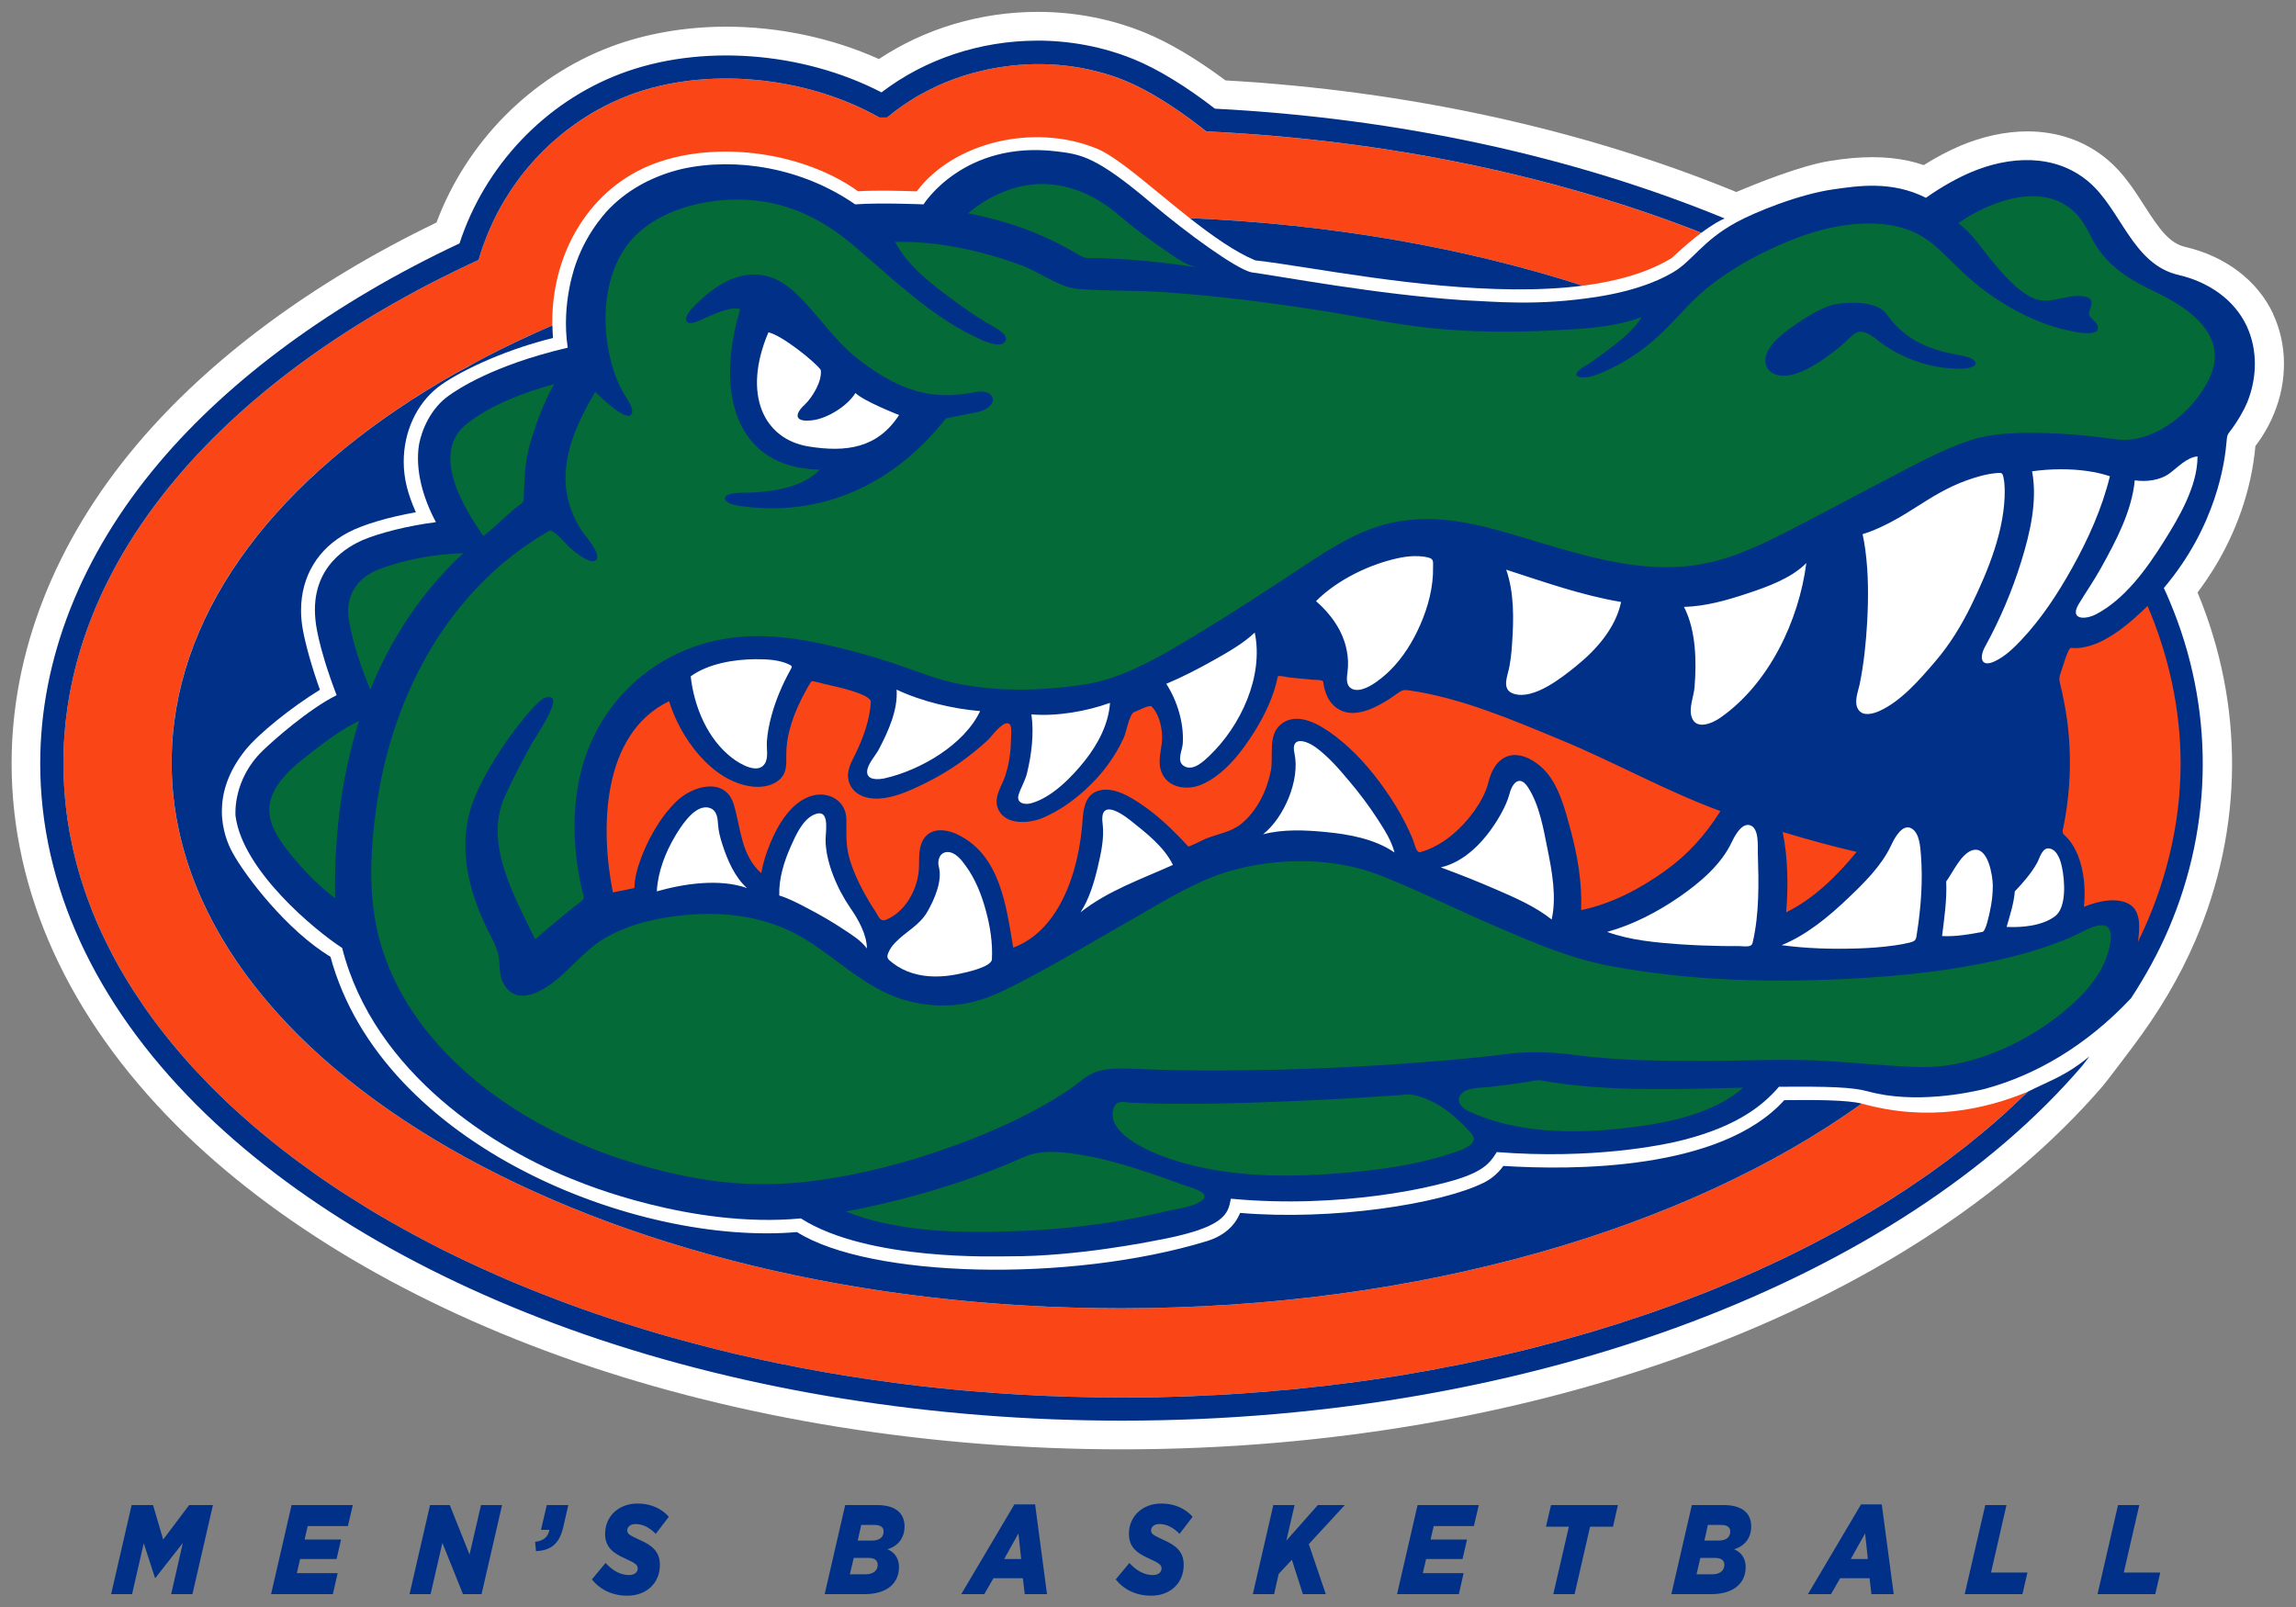 <?xml version="1.0" encoding="UTF-8" standalone="no"?>
<svg xmlns:rdf="http://www.w3.org/1999/02/22-rdf-syntax-ns#" xmlns="http://www.w3.org/2000/svg" xml:space="preserve" height="136.3" width="194.67" version="1.1" xmlns:cc="http://creativecommons.org/ns#" xmlns:dc="http://purl.org/dc/elements/1.1/" viewBox="0 0 194.672 136.303"><rect x="0" y="0" width="194.672" height="136.303" fill="#808080" stroke="none"/><g transform="matrix(.65 0 0 .65 .991 1.008)"><path d="m295.01 39.431c-2.025-4.348-6.2-7.54-11.462-8.76-2.125-0.495-3.425-2.368-5.362-5.388-1.35-2.103-2.737-4.274-4.812-6.014-2.862-2.41-6.475-3.68-10.438-3.68-2.837 0-5.875 0.656-8.8 1.899-1.562 0.672-3.112 1.49-4.728 2.501-0.626-0.217-1.29-0.41-1.984-0.56-1.459-0.314-3.038-0.476-4.697-0.476-1.67 0-3.475 0.156-5.511 0.484-3.754 0.595-9.339 2.828-12.255 4.066l-0.064-0.029c-19.892-8.17-42.886-13.189-66.57-14.535-3.754-2.805-7.372-4.955-10.52-6.235-4.401-1.795-9.105-2.705-13.975-2.705-7.438 0-14.708 2.171-20.709 6.152-6.065-2.731-13.045-4.221-19.903-4.221-5.343 0-10.57 0.907-15.112 2.629-10.398 3.936-18.774 12.437-22.698 22.921-16.182 7.811-29.673 17.812-39.098 28.989-10.683 12.677-16.324 27.053-16.324 41.58 0 16.81 7.44 33.141 21.519 47.234 12.775 12.765 30.755 23.411 52.004 30.786 21.611 7.497 46.274 11.461 71.332 11.461 53.718 0 102.7-18.146 127.9-47.372 0.263-0.253 3.875-5.062 3.875-5.062 3.487-4.617 6.175-9.18 8.225-13.944 6.287-14.635 6.388-30.749 0.287-45.41 0.738-0.978 1.438-2.014 2.112-3.09 1.488-2.414 2.688-4.949 3.587-7.53 0.963-2.765 1.587-5.605 1.85-8.486 0.263-0.351 0.525-0.705 0.75-1.054 0.662-1.006 1.238-2.083 1.688-3.199 1.762-4.293 1.712-9.011-0.125-12.952z" fill="#fff"/><path d="m282.64 34.318c-6.025-1.394-7.475-8.592-11.75-12.182-4.388-3.696-10.325-3.345-15.35-1.202-1.613 0.691-3.663 1.781-5.841 3.321-4.519-2.295-9.062-1.519-11.966-1.119-4.619 0.634-10.461 3.054-12.766 4.316-4.464 2.442-5.701 5.019-8.219 6.501-0.955 0.557-3.908 2.251-9.736 3.186-8.034 1.288-13.712 0.637-17.619 0.48-11.485-0.78-23.612-3.087-27.729-3.651-2.08-0.534-8.227-4.984-13.029-9.041-7.188-6.077-9.136-6.346-12.38-6.734-12.081-1.431-17.291 6.886-17.312 6.919 0 0-5.662-0.244-8.918 0-6.921-4.796-15.529-6.168-22.536-4.636-3.55 0.84-6.829 2.486-9.406 5.065-0.05 0.048-2.89 2.783-4.442 7.171-0.06 0.163-2.002 5.221-1.111 11.095-9.854 2.311-14.465 5.525-15.442 6.204-2.44 1.692-3.595 4.527-3.954 6.419-0.536 3.373 0.537 7.032 2.203 10.141-3.62 0.46-7.276 1.38-9.599 2.353-1.556 0.721-6.834 3.249-6.12 10.365 0.006 0.061 0.205 3.179 2.764 9.851-3.731 1.883-8.239 5.889-9.645 7.249-3.853 3.736-3.565 8.186-3.542 8.508 0.004 0.01 0.004 0.021 0.007 0.03 0.934 7.111 10.386 14.922 13.902 17.19 4.141 16.329 19.961 26.328 30.814 30.474 0.26 0.098 14.734 6.169 29.021 4.812 8.786 5.614 25.805 4.938 27.234 4.945 8.715 0.043 18.718-1.999 18.815-2.016 9.42-1.69 9.662-3.529 10.044-5.499 14.794 1.397 26.714-1.782 27.125-1.883 5.8-1.365 6.619-2.723 7.562-4.2 12.328 0.964 21.474-0.845 24.345-1.584 7.324-1.886 10.491-4.665 12.465-6.934 6.595-0.056 9.562 0.043 11.636 0.608 6.064 1.661 13.139 0.184 15.239-0.339 6.463-1.744 13.175-5.545 19.062-11.839 1.863-2.854 3.513-5.824 4.875-8.996 5.9-13.708 5.963-29.044 0.15-42.789-0.237-0.578-0.487-1.145-0.762-1.712 6.875-8.124 7.963-16.444 8.188-19.115 0.05-0.631 0.062-0.846 0.45-1.335 0.975-1.254 1.875-2.864 2.237-3.755 1.288-3.164 1.4-6.817-0.05-9.947-1.675-3.589-5.138-5.819-8.912-6.694z" fill="#003087"/><path d="m132.93 6.825c-0.8 0.025-1.59 0.089-2.38 0.172-0.24 0.026-0.47 0.061-0.71 0.092-0.56 0.071-1.11 0.154-1.67 0.254-0.26 0.049-0.52 0.102-0.79 0.156-0.54 0.114-1.08 0.243-1.62 0.383-0.23 0.062-0.46 0.113-0.69 0.18-1.51 0.43-2.97 0.973-4.38 1.617-0.22 0.101-0.44 0.213-0.65 0.32-0.48 0.233-0.95 0.474-1.41 0.733-0.25 0.136-0.49 0.274-0.73 0.414-0.44 0.264-0.87 0.539-1.29 0.826-0.22 0.144-0.44 0.285-0.65 0.434-0.55 0.391-1.08 0.803-1.59 1.23-0.06 0.049-0.12 0.092-0.18 0.145h-0.01c-0.33-0.007-0.67-0.007-1 0-9.58-5.424-22.642-6.701-32.698-2.895-0.008 0.006-0.017 0.01-0.023 0.014-0.685 0.26-1.357 0.548-2.019 0.857-0.043 0.021-0.086 0.045-0.131 0.063-0.649 0.308-1.284 0.637-1.909 0.984-1.713 0.951-3.332 2.06-4.837 3.303-0.002 0-0.001 0.002-0.006 0.002-1.507 1.243-2.901 2.623-4.164 4.117v0.002c-0.354 0.415-0.691 0.839-1.024 1.269-0.031 0.043-0.063 0.087-0.095 0.127-0.304 0.402-0.596 0.81-0.879 1.225-0.062 0.084-0.121 0.173-0.178 0.258-0.256 0.38-0.504 0.767-0.744 1.158-0.085 0.139-0.17 0.279-0.25 0.416-0.212 0.354-0.415 0.708-0.612 1.066-0.108 0.203-0.214 0.41-0.32 0.614-0.162 0.308-0.321 0.62-0.471 0.933-0.138 0.295-0.27 0.593-0.4 0.891-0.106 0.24-0.215 0.479-0.316 0.721-0.185 0.456-0.358 0.909-0.524 1.377-0.037 0.096-0.076 0.196-0.115 0.298-0.201 0.585-0.389 1.18-0.563 1.784-32.926 15.118-54.162 38.92-54.162 65.691 0 0.914 0.031 1.82 0.082 2.73 0.013 0.24 0.03 0.49 0.045 0.73 0.052 0.77 0.121 1.54 0.209 2.3 0.019 0.15 0.028 0.3 0.049 0.45 0.109 0.88 0.247 1.77 0.402 2.65 0.041 0.22 0.088 0.45 0.129 0.67 0.138 0.71 0.288 1.42 0.453 2.13 0.051 0.21 0.096 0.41 0.148 0.62 0.215 0.87 0.45 1.73 0.709 2.59 0.055 0.18 0.119 0.36 0.174 0.54 0.223 0.71 0.461 1.41 0.713 2.11 0.083 0.23 0.164 0.46 0.252 0.69 0.316 0.84 0.647 1.69 1.009 2.52 0.043 0.1 0.091 0.2 0.133 0.3 0.33 0.75 0.679 1.49 1.041 2.23 0.114 0.24 0.23 0.48 0.35 0.71 0.369 0.74 0.753 1.47 1.158 2.19 0.056 0.1 0.107 0.2 0.164 0.3 0.455 0.81 0.936 1.61 1.43 2.41 0.141 0.22 0.285 0.45 0.425 0.67 0.413 0.64 0.836 1.28 1.272 1.92 0.122 0.18 0.242 0.36 0.367 0.53 0.543 0.78 1.108 1.55 1.686 2.31 0.151 0.2 0.308 0.39 0.463 0.59 0.47 0.61 0.954 1.21 1.449 1.81 0.174 0.2 0.346 0.42 0.519 0.62 0.63 0.75 1.277 1.49 1.94 2.22 0.132 0.14 0.269 0.28 0.404 0.43 0.563 0.61 1.14 1.21 1.729 1.82 0.21 0.21 0.422 0.42 0.634 0.64 0.692 0.69 1.395 1.38 2.121 2.06 0.064 0.06 0.13 0.12 0.194 0.18 0.724 0.68 1.472 1.34 2.228 2 0.238 0.21 0.48 0.42 0.719 0.63 0.656 0.56 1.324 1.12 2.004 1.67 0.167 0.14 0.331 0.28 0.504 0.41 0.822 0.66 1.661 1.31 2.514 1.96 0.25 0.18 0.502 0.37 0.753 0.56 0.68 0.5 1.373 1.01 2.069 1.5 0.245 0.17 0.483 0.35 0.73 0.52 0.894 0.62 1.8 1.23 2.723 1.84 0.231 0.15 0.467 0.3 0.703 0.45 0.743 0.48 1.496 0.95 2.262 1.42 0.29 0.19 0.584 0.37 0.875 0.55 0.965 0.58 1.94 1.16 2.933 1.72 0.16 0.09 0.325 0.18 0.485 0.27 0.869 0.49 1.749 0.98 2.636 1.45 0.323 0.18 0.648 0.35 0.973 0.52 0.894 0.48 1.803 0.94 2.719 1.4 0.169 0.08 0.335 0.17 0.508 0.25 1.055 0.53 2.131 1.04 3.215 1.54 0.331 0.16 0.667 0.31 1.003 0.46 0.865 0.4 1.74 0.79 2.622 1.17 0.285 0.13 0.572 0.25 0.857 0.38 1.11 0.47 2.234 0.94 3.369 1.39 0.321 0.13 0.65 0.26 0.973 0.39 0.897 0.35 1.797 0.7 2.707 1.04 0.347 0.13 0.699 0.26 1.049 0.39 1.168 0.43 2.347 0.85 3.537 1.26 0.267 0.09 0.54 0.18 0.812 0.27 0.978 0.33 1.963 0.66 2.951 0.97 0.393 0.13 0.784 0.25 1.178 0.37 1.155 0.36 2.315 0.72 3.49 1.06 0.17 0.05 0.337 0.09 0.506 0.15 1.227 0.35 2.466 0.69 3.713 1.01 0.418 0.11 0.833 0.23 1.25 0.33 1.245 0.33 2.501 0.64 3.764 0.94 0.137 0.03 0.273 0.07 0.412 0.1 1.762 0.41 3.542 0.8 5.34 1.18 0.22 0.04 0.44 0.09 0.66 0.13 1.75 0.36 3.51 0.69 5.29 1.01 0.31 0.05 0.61 0.11 0.91 0.16 1.74 0.3 3.5 0.58 5.27 0.84 0.34 0.05 0.69 0.1 1.03 0.14 1.76 0.25 3.54 0.49 5.32 0.7 0.35 0.04 0.7 0.08 1.04 0.12 1.81 0.2 3.63 0.38 5.46 0.55 0.33 0.02 0.65 0.05 0.97 0.07 1.88 0.16 3.76 0.3 5.66 0.41 0.26 0.01 0.53 0.02 0.8 0.04 1.96 0.11 3.93 0.2 5.92 0.25 0.17 0.01 0.34 0.01 0.5 0.01 2.1 0.06 4.2 0.09 6.32 0.09 6.14 0 12.2-0.24 18.13-0.71 0.07 0 0.13 0 0.2-0.01 2.6-0.21 5.16-0.46 7.71-0.75 0.41-0.05 0.82-0.09 1.23-0.14 1.32-0.16 2.62-0.33 3.92-0.51 0.15-0.02 0.29-0.04 0.44-0.06 1.21-0.17 2.42-0.35 3.62-0.54 0.24-0.04 0.49-0.08 0.73-0.11 0.56-0.09 1.13-0.2 1.69-0.29 0.15-0.03 0.3-0.06 0.46-0.08 0.72-0.12 1.43-0.24 2.15-0.37 1.03-0.19 2.04-0.39 3.06-0.59 0.4-0.08 0.8-0.15 1.19-0.23 1.09-0.22 2.16-0.46 3.23-0.7 0.29-0.06 0.57-0.12 0.85-0.18 1.01-0.23 2-0.47 2.99-0.7 0.39-0.1 0.78-0.19 1.16-0.28 0.79-0.2 1.56-0.4 2.33-0.61 0.56-0.14 1.12-0.28 1.68-0.43 0.81-0.22 1.61-0.45 2.41-0.68 0.54-0.15 1.08-0.3 1.61-0.46 0.86-0.25 1.71-0.51 2.56-0.78l1.38-0.42c0.79-0.26 1.58-0.52 2.37-0.78 0.48-0.17 0.97-0.32 1.45-0.49 0.68-0.23 1.36-0.48 2.03-0.72 0.55-0.19 1.1-0.38 1.65-0.59 0.7-0.25 1.39-0.52 2.08-0.79 0.56-0.21 1.12-0.42 1.67-0.64 0.69-0.27 1.38-0.56 2.06-0.84 0.52-0.21 1.04-0.42 1.54-0.63 0.07-0.03 0.13-0.06 0.2-0.09l1.59-0.69c0.56-0.25 1.13-0.49 1.68-0.74 0.69-0.31 1.35-0.63 2.03-0.94 0.46-0.22 0.94-0.44 1.4-0.66 0.58-0.28 1.15-0.57 1.72-0.85 0.55-0.28 1.1-0.55 1.64-0.83 0.65-0.32 1.27-0.66 1.9-1 0.44-0.23 0.89-0.47 1.33-0.71 0.28-0.15 0.55-0.3 0.82-0.46 0.23-0.13 0.45-0.25 0.68-0.38 0.56-0.31 1.13-0.63 1.68-0.96 0.16-0.09 0.31-0.18 0.46-0.27 0.42-0.25 0.83-0.49 1.24-0.73l1.32-0.81c0.58-0.36 1.15-0.72 1.72-1.09 0.42-0.27 0.84-0.54 1.25-0.8 0.26-0.17 0.51-0.35 0.76-0.52 0.23-0.15 0.45-0.3 0.67-0.45 0.48-0.33 0.97-0.66 1.44-0.99 0.53-0.37 1.05-0.76 1.58-1.14 0.39-0.28 0.77-0.56 1.15-0.83 0.51-0.39 1.01-0.78 1.51-1.17 0.39-0.29 0.76-0.59 1.14-0.88 0.51-0.41 1-0.82 1.5-1.23 0.35-0.3 0.71-0.59 1.05-0.88 0.5-0.42 0.97-0.84 1.45-1.26 0.31-0.29 0.65-0.57 0.97-0.86l1.47-1.38c0.41-0.4 0.83-0.79 1.23-1.18-5.56 2.29-12.9 3.95-21.58 1.57-0.03-0.01-0.06-0.01-0.09-0.01v-0.01c-22.69 16.28-57.55 26.7-96.64 26.7-68.382 0-123.82-31.87-123.82-71.195 0.003-20.969 15.764-39.813 40.835-52.844 0.068-0.036 0.133-0.067 0.202-0.107 1.27-0.653 2.561-1.293 3.875-1.92 0.256-0.121 0.513-0.242 0.769-0.363 1.286-0.604 2.588-1.195 3.922-1.768 0.02-0.01 0.041-0.023 0.064-0.029-0.005-0.145-0.011-0.29-0.011-0.438 0-9.36 5.121-17.56 13.23-20.636 8.199-3.115 19.514-1.555 26.664 3.578 2.27-0.155 5.96-0.049 7.65 0.009 4.77-6.367 15.21-8.953 23.46-5.589 2.06 0.835 4.91 3.18 8.21 5.894 1.28 1.054 2.61 2.139 3.94 3.192 18.52 0.767 35.91 3.874 51.27 8.81 4.46-0.57 8.47-1.691 11.63-3.629 1.54-1.446 2.81-2.509 3.83-3.271-18.83-7.39-40.86-12.1-64.56-13.223h-0.01v-0.002c-0.17-0.134-0.34-0.266-0.51-0.394-0.09-0.07-0.18-0.139-0.27-0.207-0.42-0.334-0.85-0.655-1.27-0.967-0.02-0.012-0.04-0.021-0.05-0.033-0.41-0.303-0.82-0.596-1.23-0.881-0.03-0.025-0.07-0.046-0.1-0.071-0.39-0.267-0.78-0.536-1.17-0.787-0.05-0.036-0.1-0.068-0.15-0.101-0.37-0.24-0.74-0.475-1.1-0.698-0.07-0.046-0.14-0.092-0.22-0.134-0.34-0.207-0.67-0.406-1.01-0.596-0.1-0.058-0.2-0.114-0.31-0.172-0.3-0.169-0.6-0.336-0.89-0.488-0.15-0.081-0.3-0.151-0.46-0.229-0.24-0.122-0.48-0.246-0.72-0.355-0.39-0.184-0.77-0.351-1.14-0.506-2.62-1.062-5.36-1.721-8.13-2.002-1.39-0.142-2.78-0.191-4.17-0.148zm145.68 70.678c-2.39 2.334-6.29 5.83-9.97 5.473-0.42-0.041-1.1 2.571-1.3 3.07-0.28 0.751-0.3 0.996-0.1 1.778 0.15 0.6 0.29 1.202 0.4 1.808 0.5 2.424 0.78 4.889 0.83 7.365 0.06 2.629-0.14 5.259-0.56 7.849-0.1 0.61-0.22 1.21-0.35 1.81-0.14 0.66 0.25 0.72 0.66 1.19 0.55 0.63 0.96 1.37 1.29 2.15 0.83 2.09 1.03 4.52 0.8 6.76 1.63-0.66 3.76-1.21 5.48-0.56 2.1 0.8 1.79 3.32 1.57 5.13 3.55-7.24 5.56-15.19 5.56-23.27 0-7.064-1.54-14.064-4.31-20.553zm-113.16 9.141c-0.13-0.006-0.24 0.006-0.29 0.043-0.5 2.51-1.64 4.931-2.98 7.099-1.65 2.67-3.99 5.74-6.95 7.01-2.13 0.91-4.92 0.34-5.42-2.222-0.27-1.383 0.34-2.822 0.25-4.237-0.09-1.312-0.44-2.8-1.4-3.763-0.53-0.1-1.74 0.605-2.26 0.783-0.58 0.202-1.02 2.621-1.31 3.275-1.17 2.603-2.92 4.914-5.03 6.834-1.63 1.49-3.49 2.8-5.53 3.67-1.79 0.76-4.99 1.04-5.89-1.23-0.58-1.47 0.53-2.93 0.97-4.27 0.47-1.461 0.71-2.997 0.73-4.527 0-0.384 0.17-1.849-0.14-2.16-0.73-0.757-2.4 1.613-2.85 2.029-2.4 2.229-5.12 4.128-8.05 5.578-2.25 1.11-5.32 2.59-7.88 1.91-1.08-0.3-1.99-1.05-2.25-2.16-0.31-1.308 0.35-2.403 0.9-3.529 1.01-2.077 1.86-4.4 2-6.733 0.07-1.097-5.07-2.137-6.01-2.353-0.15-0.031-1.67-0.473-1.75-0.346-0.33 0.489-0.62 1.005-0.89 1.523-1.32 2.46-2.4 5.265-2.38 8.092 0.01 1.283 0.09 2.426-1.02 3.306-0.96 0.77-2.27 0.93-3.455 0.79-5.239-0.63-9.393-6.412-10.809-11.131-8.843 4.285-8.986 16.691-7.336 24.951 0.868-0.17 2.805-0.57 2.805-0.57 0.021-1.25 0.414-2.6 0.58-3.09 0.984-2.95 2.653-6.01 4.89-8.21 2.097-2.05 6.41-3.29 7.506 0.43 0.934 3.17 0.93 6.54 3.569 8.93 0.237-1.33 0.652-2.64 1.17-3.89 0.98-2.36 2.62-5.22 5.18-6.13 2.25-0.8 4.73 0.45 4.76 3 0.02 1.72-0.11 3.24 0.36 4.95 0.45 1.61 1.14 3.14 1.94 4.6 0.46 0.84 0.95 1.66 1.48 2.45 0.44 0.68 0.6 1.43 1.45 1.07 1.16-0.48 2.11-1.38 2.8-2.41 0.72-1.09 1.21-2.36 1.38-3.66 0.16-1.25-0.07-2.5 0.33-3.72 0.75-2.24 2.98-2.17 4.8-1.29 5.53 2.69 6.32 9.34 7.22 14.74 4.23-1.55 6.61-5.75 7.85-9.85 0.56-1.89 0.93-3.84 1.12-5.8 0.16-1.66 0.07-4.05 1.98-4.76 1.95-0.73 4.29 0.7 5.83 1.76 1.81 1.23 3.44 2.72 4.96 4.29 0.37 0.38 0.74 0.77 1.1 1.17 0.06 0.07 2.04-0.92 2.28-1.02 1.52-0.61 3.35-0.88 4.63-1.94 2.07-1.71 3.32-4.28 3.85-6.882 0.39-1.963-0.43-4.672 1.31-6.09 2.2-1.808 5.26 0.131 7.11 1.541 2.5 1.903 4.63 4.325 6.43 6.891 1.01 1.42 1.92 2.91 2.71 4.46 0.35 0.69 0.67 1.39 0.97 2.11 0.22 0.51 0.42 1.82 0.99 1.66 2.88-0.81 5.35-3.02 7.06-5.42 0.78-1.12 1.48-2.36 1.81-3.7 0.29-1.16 0.82-2.402 1.87-3.077 1.87-1.208 4.19 0.162 5.51 1.569 1.83 1.948 2.64 5.158 3.32 7.658 0.92 3.4 1.54 7 1.39 10.54 3.95-0.82 7.69-2.78 10.95-5.12 3.04-2.18 5.24-4.68 7.23-7.8-7.16-2.63-13.77-6.371-20.81-9.282-6.27-2.599-12.97-5.473-19.74-6.459-0.82-0.12-1-0.048-1.71 0.47-0.67 0.484-1.37 0.941-2.1 1.336-1 0.552-2.12 1.021-3.27 1.118-1.58 0.13-2.92-0.639-3.62-2.047-0.3-0.622-0.49-1.306-0.57-1.991-0.04-0.32-1.05-0.247-1.34-0.277-1.01-0.096-2.03-0.198-3.05-0.297-0.18-0.017-0.84-0.177-1.24-0.193zm65.56 20.342c0.7 3.41 0.74 7.02 0.46 10.48 3.59-1.75 6.7-4.81 9.19-7.88-3.25-0.75-6.46-1.63-9.65-2.6z" fill="#fa4616"/><path d="m134.66 22.454c-3.68-0.066-7.12 1.506-9.92 3.817 3.31 0.665 6.57 1.579 9.66 2.945 1.66 0.73 3.26 1.574 4.81 2.492 0.71 0.422 1.02 0.441 1.82 0.428 0.58-0.006 1.16 0.004 1.74 0.024 3.98 0.131 7.95 0.594 11.89 1.162-1.59-0.264-3.19-1.537-4.48-2.414-2.04-1.389-4-2.896-5.88-4.493-2.7-2.293-6.05-3.897-9.64-3.961zm129.13 1.596c-3.47-0.059-7.24 1.674-9.88 3.52 1.76 1.253 3.06 3.293 4.42 4.937 1.48 1.773 3.03 3.619 5.09 4.715 2.37 1.256 4.55-0.545 6.96-0.09 1.41 0.269 0.84 1.142 0.6 2.119-0.16 0.627 0.9 1.047 1.1 1.662 0.7 2.145-5.44 0.246-6.25-0.025-2.75-0.922-5.32-2.303-7.7-3.953-2.15-1.495-3.97-3.265-5.82-5.102-1.24-1.216-2.56-2.376-4.15-3.091-4.87-2.18-11.24-0.906-15.97 1.002-4.71 1.902-9.74 4.664-13.3 8.357-1.87 1.935-3.59 3.917-5.73 5.58-1.31 1.024-2.72 1.945-4.22 2.674-1.13 0.549-2.96 1.512-4.26 1.312-1.41-0.225 0.09-1.21 0.56-1.48 0.82-0.465 1.58-1.035 2.34-1.6 1.77-1.33 3.89-2.86 5.05-4.791-3.68 1.426-8.01 1.568-11.9 1.766-5.09 0.262-10.23 0.219-15.31-0.279-4.77-0.47-9.49-1.504-14.22-2.252-6.89-1.089-13.82-1.976-20.79-2.461-3.69-0.259-7.41-0.148-11.1-0.401-2.69-0.185-5.06-2.158-7.56-3.092-5.14-1.912-11-3.213-16.51-3.066 1.68 3.259 5.05 5.741 7.94 7.854 1.28 0.935 2.59 1.829 3.94 2.668 0.64 0.398 3.03 1.437 2.51 2.398-0.68 1.256-3.68-0.414-4.43-0.777-1.92-0.932-3.72-2.105-5.44-3.371-3.52-2.584-6.7-5.582-10.04-8.397-4.37-3.694-9.22-5.896-15.036-5.902-5.323-0.012-11.749 1.829-14.815 6.533-2.869 4.401-2.937 10.543-1.455 15.435 0.361 1.194 0.843 2.359 1.483 3.434 0.34 0.569 1.333 1.845 0.957 2.582-0.605 1.179-4.222-2.393-4.735-2.896-2.171 3.678-4.197 7.877-3.832 12.267 0.176 2.131 0.948 4.157 2.119 5.932 0.349 0.527 2.574 2.951 1.821 3.726-0.709 0.727-2.87-1.138-3.34-1.529-0.513-0.425-2.218-2.584-2.785-2.256-2.702 1.538-5.218 3.4-7.496 5.518-8.575 7.96-13.459 19.151-15.053 30.616-0.833 5.98-1.111 12.22 0.662 18.05 1.575 5.19 4.549 9.86 8.281 13.78 8.199 8.6 19.692 13.82 31.203 16.18 5.675 1.17 11.251 1.4 16.991 0.64 6.16-0.8 12.22-2.4 18.06-4.51 5.31-1.92 10.56-4.28 15.25-7.43 0.99-0.67 1.93-1.6 3.01-2.09 1.35-0.61 2.95-0.64 4.41-0.61 2.36 0.06 4.71 0.2 7.07 0.23 11.64 0.14 23.34-0.32 34.94-1.33 2.44-0.21 4.89-0.46 7.32-0.77 3.13-0.41 6.05-0.32 9.16 0.1 5.63 0.74 11.37 0.77 17.04 0.77 4.72 0 9.48-0.26 14.2-0.07 3.13 0.13 6.25 0.44 9.38 0.65 2.67 0.18 5.43 0.4 8.1-0.01 5.64-0.89 11.24-3.74 15.55-7.43 1.98-1.68 3.83-3.7 4.86-6.11 0.44-1.01 1.73-4.8-0.45-4.73-1.22 0.04-2.37 0.83-3.46 1.33-1.01 0.46-2.05 0.87-3.1 1.24-2.41 0.86-4.9 1.53-7.4 2.08-5.69 1.24-11.49 1.9-17.29 2.24-10.95 0.66-22.26 0.44-33.06-1.62-5.31-1.02-10.4-3.27-15.33-5.4-4.81-2.08-9.52-4.44-14.39-6.36-5.96-2.35-13.08-2.37-19.22-0.71-4.56 1.24-8.72 3.86-12.78 6.19-4.69 2.67-9.34 5.46-14.11 7.98-1.81 0.95-3.64 1.92-5.57 2.59-3.42 1.19-7.11 1.19-10.57 0.14-5.06-1.55-8.5-5.27-12.9-7.94-5.383-3.27-11.686-3.75-17.816-2.81-2.745 0.43-5.476 1.2-7.912 2.55-2.442 1.35-4.1 3.43-6.176 5.24-2.005 1.76-5.704 4.14-7.436 0.7-0.572-1.13-0.312-2.51-0.625-3.73-0.288-1.13-0.893-2.15-1.404-3.2-2.675-5.43-4.032-11.56-1.572-17.35 1.185-2.79 2.815-5.403 4.58-7.862 0.88-1.222 1.807-2.414 2.826-3.523 0.516-0.555 1.631-1.899 2.547-1.453 1.085 0.519-2.211 5.285-2.621 6.035-1.213 2.234-2.411 4.483-3.465 6.803-2.815 6.18 1.298 13.17 3.945 18.68 1.16-1 2.335-2 3.52-2.98 0.826-0.68 1.657-1.36 2.512-2 0.546-0.41 0.226-0.81 0.086-1.44-0.144-0.64-0.275-1.28-0.391-1.92-0.839-4.7-0.858-9.6 0.437-14.217 2.228-7.941 8.386-14.036 16.356-16.166 5.114-1.368 10.149-0.88 15.249 0.244 3.04 0.665 6.05 1.494 9.01 2.482 2.92 0.974 5.7 2.157 8.74 2.727 3.59 0.675 7.29 0.822 10.94 0.58 2.97-0.198 6.11-0.5 8.94-1.488 4.22-1.473 8.16-3.925 11.96-6.239 4.28-2.602 8.46-5.357 12.64-8.113 4.06-2.676 7.93-5.233 12.86-6.025 6.29-1.01 12.08 0.973 18.02 2.742 6.53 1.939 13.44 3.994 20.32 3.021 4.19-0.593 7.84-2.239 11.58-4.134 4.51-2.284 8.95-4.704 13.43-7.032 3.6-1.867 7.27-3.944 11.14-5.189 2.74-0.873 5.71-0.952 8.55-0.92 3.45 0.038 6.89 0.36 10.3 0.832 5.04 0.703 10.35-3.809 12.29-8.156 2.41-5.46-2.79-8.985-7.1-11.051-2.89-1.386-5.4-2.781-7.36-5.426-1.09-1.485-1.63-3.305-2.9-4.674-1.56-1.688-3.54-2.368-5.62-2.404zm-193.03 24.506c-3.841 1.061-8.143 2.639-11.324 5.121-4.909 3.805-0.508 10.992 2.099 14.711 1.383-1.1 2.663-2.352 3.994-3.52 0.212-0.183 1.235-0.829 1.247-1.113 0.031-0.724 0.06-1.45 0.093-2.172 0.084-1.893 0.226-3.49 0.774-5.33 0.78-2.632 1.752-5.305 3.117-7.697zm-11.84 22.053c-3.665 0.132-7.508 0.788-10.949 2.086-2.983 1.127-4.535 3.558-3.969 6.769 0.551 3.049 1.581 6.108 2.781 8.959 2.717-6.725 6.792-12.896 12.137-17.814zm-13.603 21.888c-2.195 1.049-4.215 2.545-6.127 4.032-1.824 1.42-3.796 2.937-4.905 5.007-1.507 2.83-0.293 5.24 1.463 7.56 1.851 2.43 4.02 4.7 6.459 6.55-0.024-0.49-0.031-0.99-0.031-1.48 0-7.32 0.916-14.68 3.141-21.669zm153.76 46.879c-0.56 0.02-1.14 0.19-1.68 0.27-1.6 0.24-3.21 0.45-4.82 0.63-1.1 0.12-2.77 0-3.56 0.97-0.68 0.84 0.16 1.77 0.93 2.13 6.01 2.85 13.3 3.01 19.8 2.32 5.31-0.56 11.95-1.67 16.12-5.35-7.8 0.17-15.72 0.49-23.48-0.49-0.92-0.12-1.84-0.26-2.76-0.44-0.18-0.04-0.36-0.05-0.55-0.04zm-17.01 1.87c-0.42 0.01-0.83 0.06-1.27 0.09-1.54 0.11-3.08 0.21-4.63 0.3-3.45 0.22-6.9 0.39-10.36 0.52-6.56 0.25-13.14 0.44-19.7 0.16-0.83-0.03-1.8-0.39-2.24 0.43-0.22 0.4-0.31 0.85-0.26 1.31 0.12 1.27 1.17 2.27 2.15 2.98 2.43 1.76 5.77 2.86 8.69 3.55 6.2 1.46 12.79 1.42 19.11 0.9 4.67-0.38 9.46-1.02 13.93-2.47 1.13-0.36 4.28-1.19 2.88-2.74-1.4-1.53-2.86-2.94-4.71-3.93-0.75-0.4-1.53-0.72-2.34-0.95-0.43-0.12-0.84-0.15-1.25-0.15zm-46.13 7.48c-1.41-0.04-2.71 0.13-4.09 0.75-2.45 1.09-4.96 2.06-7.49 2.93-5.07 1.74-10.29 3.1-15.56 4.1 7.12 2.83 15.64 2.85 23.18 2.52 4.13-0.18 8.25-0.59 12.32-1.27 2.09-0.35 4.17-0.77 6.22-1.26 1.39-0.35 3.73-0.56 4.84-1.51 1.15-0.95-1.8-1.69-2.46-1.93-1.4-0.51-2.8-1.02-4.22-1.5-3.65-1.22-7.43-2.35-11.29-2.73-0.5-0.06-0.98-0.09-1.45-0.1z" fill="#046a38"/><path d="m133.62 3.753c-7.23 0.039-14.42 2.353-20.16 6.748-10.4-5.385-23.723-6.344-34.048-2.429-9.859 3.736-17.692 12-20.998 22.13-16.317 7.667-29.894 17.585-39.25 28.69-10.106 11.989-15.445 25.536-15.445 39.164-0 15.8 7.061 31.21 20.424 44.57 12.376 12.38 29.871 22.72 50.584 29.91 21.221 7.36 45.463 11.25 70.103 11.25 54.39 0 101.68-18.8 125.23-46.26 0.35-0.43 0.65-0.83 0.86-1.12 0.04-0.05 0.07-0.1 0.1-0.14-0.45 0.37-0.89 0.72-1.3 1.01-2.4 1.73-4.25 2.35-6.7 3.58-0.33 0.32-0.56 0.53-0.6 0.57-0.24 0.23-0.49 0.46-0.74 0.7-0.45 0.42-0.89 0.85-1.35 1.26-0.01 0.02-0.02 0.03-0.04 0.05-0.32 0.29-0.66 0.57-0.97 0.86-0.03 0.01-0.04 0.03-0.06 0.05-0.45 0.4-0.89 0.79-1.37 1.19 0 0.01-0.01 0.01-0.02 0.02-0.34 0.29-0.7 0.58-1.05 0.88-0.03 0.02-0.06 0.05-0.09 0.07-0.46 0.38-0.91 0.75-1.37 1.12l-0.04 0.04c-0.38 0.3-0.75 0.59-1.14 0.88-0.02 0.02-0.06 0.05-0.09 0.07-0.46 0.36-0.91 0.71-1.38 1.06-0.02 0.01-0.03 0.02-0.04 0.04-0.38 0.28-0.76 0.55-1.15 0.83-0.06 0.04-0.11 0.09-0.18 0.13-0.46 0.33-0.91 0.67-1.38 1 0 0.01-0.02 0.01-0.02 0.01-0.69 0.49-1.4 0.96-2.11 1.44-0.24 0.17-0.48 0.33-0.73 0.5-0.01 0-0.02 0.01-0.03 0.02-0.41 0.27-0.83 0.53-1.25 0.8-0.09 0.05-0.17 0.11-0.25 0.17-0.48 0.3-0.95 0.6-1.43 0.9-0.01 0.01-0.03 0.02-0.04 0.02-0.43 0.27-0.88 0.54-1.32 0.81-0.09 0.05-0.17 0.1-0.25 0.15-0.33 0.19-0.66 0.38-0.99 0.58-0.92 0.54-1.86 1.08-2.82 1.61-0.26 0.15-0.52 0.3-0.79 0.45-0.01 0-0.02 0.01-0.03 0.01-0.44 0.24-0.89 0.48-1.33 0.71l-0.39 0.21c-0.5 0.26-0.99 0.53-1.5 0.79h-0.01c-0.54 0.28-1.09 0.55-1.64 0.83-0.05 0.02-0.11 0.05-0.16 0.08-0.51 0.25-1.01 0.5-1.52 0.75-0.01 0.01-0.03 0.01-0.04 0.02-0.46 0.22-0.94 0.44-1.4 0.66-0.14 0.06-0.29 0.13-0.43 0.2-0.52 0.24-1.03 0.48-1.56 0.72-0.01 0.01-0.02 0.01-0.04 0.02-0.55 0.25-1.12 0.49-1.68 0.74-0.06 0.03-0.13 0.05-0.18 0.08-0.47 0.2-0.94 0.41-1.41 0.61-0.58 0.25-1.16 0.48-1.74 0.72-0.14 0.06-0.27 0.11-0.41 0.17-0.54 0.22-1.09 0.45-1.64 0.67h-0.01c-0.55 0.22-1.11 0.43-1.67 0.64l-0.3 0.12c-0.56 0.21-1.13 0.43-1.7 0.64-0.02 0.01-0.05 0.02-0.08 0.03-0.54 0.21-1.1 0.4-1.65 0.59-0.09 0.04-0.18 0.07-0.27 0.1-0.58 0.21-1.16 0.42-1.75 0.62h-0.01c-0.48 0.17-0.97 0.32-1.45 0.49l-0.57 0.18c-0.6 0.2-1.19 0.4-1.8 0.6l-1.38 0.42c-0.23 0.07-0.45 0.14-0.68 0.21-0.61 0.18-1.22 0.38-1.83 0.56-0.02 0.01-0.03 0.01-0.05 0.01-0.53 0.16-1.07 0.31-1.61 0.46-0.14 0.04-0.28 0.08-0.42 0.12-0.63 0.18-1.26 0.36-1.89 0.53-0.03 0.01-0.07 0.02-0.1 0.03-0.55 0.15-1.12 0.29-1.68 0.43-0.1 0.03-0.21 0.06-0.32 0.09-0.65 0.17-1.29 0.34-1.94 0.5-0.02 0-0.04 0.01-0.07 0.02-0.38 0.09-0.77 0.18-1.16 0.28-0.3 0.07-0.59 0.13-0.89 0.21-0.66 0.15-1.32 0.32-1.99 0.46-0.03 0.01-0.07 0.02-0.11 0.03-0.28 0.06-0.56 0.12-0.85 0.18-0.39 0.09-0.78 0.17-1.17 0.26-0.68 0.14-1.35 0.29-2.03 0.43-0.01 0-0.02 0-0.03 0.01-0.39 0.08-0.79 0.15-1.19 0.23l-0.96 0.18c-0.68 0.13-1.36 0.27-2.04 0.4-0.02 0-0.04 0-0.06 0.01-0.87 0.16-1.74 0.3-2.61 0.45-0.54 0.09-1.07 0.19-1.62 0.28-0.02 0-0.05 0-0.07 0.01-0.24 0.03-0.49 0.07-0.73 0.11-0.48 0.07-0.96 0.14-1.44 0.22-0.7 0.1-1.39 0.21-2.1 0.31-0.02 0-0.05 0.01-0.08 0.01-0.15 0.02-0.29 0.04-0.44 0.06-0.58 0.08-1.16 0.15-1.74 0.23-0.71 0.09-1.41 0.19-2.13 0.27-0.01 0.01-0.03 0.01-0.05 0.01-0.41 0.05-0.82 0.09-1.23 0.14-0.36 0.03-0.71 0.07-1.07 0.11-0.69 0.08-1.39 0.16-2.09 0.23-0.82 0.09-1.64 0.15-2.46 0.22-0.68 0.07-1.35 0.13-2.02 0.19h-0.07c-0.07 0.01-0.13 0.01-0.2 0.01-0.77 0.06-1.54 0.11-2.31 0.17-0.66 0.04-1.3 0.09-1.96 0.13-0.92 0.06-1.85 0.1-2.78 0.14-0.6 0.03-1.2 0.07-1.8 0.09-1.07 0.05-2.14 0.07-3.22 0.1-0.46 0.01-0.93 0.03-1.4 0.04-1.55 0.03-3.1 0.04-4.66 0.04-2.12 0-4.22-0.03-6.32-0.09-0.16 0-0.33 0-0.5-0.01-1.99-0.05-3.96-0.14-5.92-0.25-0.27-0.02-0.54-0.03-0.8-0.04-1.9-0.11-3.78-0.25-5.66-0.41-0.32-0.02-0.64-0.05-0.97-0.07-1.83-0.17-3.65-0.35-5.46-0.55-0.34-0.04-0.69-0.08-1.04-0.12-1.78-0.21-3.56-0.44-5.32-0.7-0.34-0.04-0.69-0.09-1.03-0.14-1.77-0.26-3.53-0.54-5.27-0.84-0.3-0.05-0.6-0.11-0.91-0.16-1.78-0.32-3.54-0.65-5.29-1.01-0.22-0.04-0.44-0.09-0.66-0.13-1.798-0.38-3.578-0.77-5.34-1.18-0.049-0.01-0.1-0.02-0.149-0.03-0.086-0.03-0.174-0.05-0.263-0.07-1.263-0.3-2.519-0.61-3.764-0.94-0.417-0.1-0.832-0.22-1.25-0.33-1.247-0.33-2.486-0.66-3.713-1.01-0.079-0.03-0.161-0.05-0.238-0.08-0.091-0.02-0.178-0.05-0.268-0.07-1.175-0.34-2.335-0.7-3.49-1.06-0.394-0.12-0.785-0.24-1.178-0.37-0.988-0.31-1.973-0.64-2.951-0.97-0.272-0.09-0.545-0.18-0.812-0.27-1.19-0.41-2.369-0.83-3.537-1.26-0.35-0.13-0.702-0.26-1.049-0.39-0.91-0.34-1.81-0.69-2.707-1.04-0.323-0.13-0.652-0.26-0.973-0.39-1.135-0.45-2.259-0.92-3.369-1.39-0.285-0.13-0.572-0.25-0.857-0.38-0.882-0.38-1.757-0.77-2.622-1.17-0.336-0.15-0.672-0.3-1.003-0.46-1.084-0.5-2.16-1.01-3.215-1.54-0.173-0.08-0.339-0.17-0.508-0.25-0.916-0.46-1.825-0.92-2.719-1.4-0.325-0.17-0.65-0.34-0.973-0.52-0.887-0.47-1.767-0.96-2.636-1.45-0.16-0.09-0.325-0.18-0.485-0.27-0.993-0.56-1.968-1.14-2.933-1.72-0.291-0.18-0.585-0.36-0.875-0.55-0.766-0.47-1.519-0.94-2.262-1.42-0.236-0.15-0.472-0.3-0.703-0.45-0.923-0.61-1.829-1.22-2.723-1.84-0.247-0.17-0.485-0.35-0.73-0.52-0.696-0.49-1.389-1-2.069-1.5-0.251-0.19-0.503-0.38-0.753-0.56-0.853-0.65-1.692-1.3-2.514-1.96-0.173-0.13-0.337-0.27-0.504-0.41-0.68-0.55-1.348-1.11-2.004-1.67-0.239-0.21-0.481-0.42-0.719-0.63-0.756-0.66-1.504-1.32-2.228-2-0.064-0.06-0.13-0.12-0.194-0.18-0.726-0.68-1.429-1.37-2.121-2.06-0.212-0.22-0.424-0.43-0.634-0.64-0.589-0.61-1.166-1.21-1.729-1.82-0.135-0.15-0.272-0.29-0.404-0.43-0.663-0.73-1.31-1.47-1.94-2.22-0.173-0.2-0.345-0.42-0.519-0.62-0.495-0.6-0.979-1.2-1.449-1.81-0.155-0.2-0.312-0.39-0.463-0.59-0.578-0.76-1.143-1.53-1.686-2.31-0.125-0.17-0.245-0.35-0.367-0.53-0.436-0.64-0.859-1.28-1.272-1.92-0.14-0.22-0.284-0.45-0.425-0.67-0.494-0.8-0.975-1.6-1.43-2.41-0.057-0.1-0.108-0.2-0.164-0.3-0.405-0.72-0.789-1.45-1.158-2.19-0.12-0.23-0.236-0.47-0.35-0.71-0.362-0.74-0.711-1.48-1.041-2.23-0.042-0.1-0.09-0.2-0.133-0.3-0.362-0.83-0.693-1.68-1.009-2.52-0.088-0.23-0.169-0.46-0.252-0.69-0.252-0.7-0.49-1.4-0.713-2.11-0.055-0.18-0.119-0.36-0.174-0.54-0.259-0.86-0.494-1.72-0.709-2.59-0.052-0.21-0.097-0.41-0.148-0.62-0.165-0.71-0.316-1.42-0.453-2.13-0.041-0.22-0.088-0.45-0.129-0.67-0.155-0.88-0.294-1.77-0.402-2.65-0.021-0.15-0.03-0.3-0.049-0.45-0.087-0.76-0.156-1.53-0.209-2.3-0.015-0.24-0.033-0.49-0.045-0.73-0.051-0.91-0.082-1.816-0.082-2.73v-0.004c0-26.767 21.235-50.569 54.16-65.687 0.169-0.604 0.361-1.199 0.565-1.784 0.039-0.102 0.078-0.202 0.115-0.298 0.166-0.468 0.339-0.921 0.524-1.377 0.096-0.242 0.21-0.481 0.316-0.721 0.13-0.298 0.262-0.596 0.4-0.891 0.15-0.313 0.311-0.625 0.471-0.933 0.106-0.204 0.212-0.411 0.32-0.614 0.197-0.358 0.4-0.712 0.612-1.066 0.08-0.137 0.165-0.277 0.25-0.416 0.24-0.391 0.488-0.774 0.744-1.158 0.057-0.085 0.116-0.174 0.178-0.258 0.283-0.415 0.575-0.823 0.879-1.225 0.032-0.04 0.064-0.084 0.095-0.127 0.333-0.43 0.67-0.854 1.02-1.269l0.004-0.002c1.263-1.498 2.657-2.874 4.164-4.117 0.005 0 0.004-0.002 0.006-0.002 2.057-1.696 4.319-3.147 6.746-4.287 0.045-0.018 0.088-0.042 0.131-0.063 0.663-0.305 1.334-0.597 2.019-0.857 0.006-0.004 0.013-0.008 0.02-0.014 10.058-3.806 23.121-2.53 32.701 2.895 0.33-0.007 0.67-0.007 1 0 0.06-0.053 0.13-0.094 0.19-0.145 0.51-0.427 1.04-0.839 1.59-1.23 0.21-0.149 0.43-0.29 0.65-0.434 0.42-0.287 0.85-0.562 1.29-0.826 0.24-0.14 0.48-0.278 0.73-0.414 0.46-0.259 0.93-0.5 1.41-0.733 0.21-0.107 0.43-0.219 0.65-0.32 1.41-0.645 2.87-1.186 4.38-1.617 0.23-0.066 0.46-0.117 0.69-0.18 0.54-0.14 1.08-0.269 1.62-0.383 0.27-0.054 0.53-0.107 0.79-0.156 0.56-0.1 1.11-0.181 1.67-0.254 0.24-0.031 0.47-0.066 0.71-0.092 4.92-0.519 10.01 0.079 14.68 1.978 0.37 0.155 0.75 0.322 1.14 0.506 0.24 0.109 0.48 0.233 0.72 0.355 0.16 0.078 0.31 0.148 0.46 0.229 0.29 0.152 0.59 0.319 0.89 0.488 0.11 0.058 0.21 0.114 0.31 0.172 0.34 0.19 0.67 0.389 1.01 0.596 0.08 0.042 0.15 0.088 0.22 0.134 0.36 0.223 0.73 0.458 1.1 0.698 0.05 0.033 0.1 0.065 0.15 0.101 0.39 0.251 0.78 0.52 1.17 0.787 0.03 0.025 0.07 0.046 0.1 0.071 0.41 0.285 0.82 0.578 1.23 0.881 0.01 0.012 0.03 0.021 0.05 0.033 0.42 0.312 0.85 0.633 1.27 0.967h0.01c0.08 0.068 0.17 0.137 0.26 0.207 0.17 0.131 0.34 0.26 0.51 0.394 23.71 1.124 45.74 5.835 64.58 13.225 1.56-1.173 2.54-1.663 3.03-1.869-19.73-8.108-42.52-13.085-66.49-14.321-3.81-2.947-7.47-5.179-10.58-6.447-4.07-1.657-8.42-2.453-12.75-2.43zm20.05 23.157c2.93 2.302 5.92 4.415 8.53 5.503 1.88 0.21 4.3 0.588 7.1 1.024 9.71 1.52 24.11 3.759 35.64 2.283-15.36-4.936-32.75-8.043-51.27-8.81zm-83.143 13.99c-1.361 0.582-2.689 1.192-4.005 1.808-0.245 0.115-0.494 0.229-0.737 0.346-1.321 0.63-2.626 1.273-3.9 1.936-0.054 0.03-0.107 0.055-0.16 0.084-0.843 0.438-1.656 0.894-2.477 1.345-0.44 0.243-0.893 0.477-1.328 0.723-0.023 0.013-0.047 0.026-0.07 0.039-0.092 0.052-0.185 0.102-0.276 0.154-0.008 0.005-0.017 0.009-0.025 0.014-1.162 0.662-2.298 1.337-3.414 2.025l-0.002 0.002c-20.633 12.72-33.27 29.784-33.27 48.555 0 39.325 55.435 71.195 123.82 71.195 39.09 0 73.95-10.42 96.64-26.7-1.88-0.48-6.07-0.5-10.1-0.45-8.3 9.19-27.57 9.16-36.65 8.58-0.65 0.92-1.52 1.67-2.51 2.17-5.6 2.79-19.75 4.99-31.82 3.96-0.54 1.31-1.71 2.88-4.37 3.69-17.85 5.44-43.91 4.81-53.44-1.19-20.759 1.8-54.12-11.12-60.854-35.92-5.634-3.39-11.061-10.44-12.785-13.6-0.569-1.03-1.379-2.95-1.379-5.39 0-2.29 0.72-5.03 3.041-7.943 1.735-2.165 6.107-5.672 9.752-7.896-0.985-2.729-1.868-5.803-2.24-7.889-0.154-0.849-0.223-1.678-0.223-2.484 0-4.399 2.198-8.096 6.172-10.166 1.978-1.034 5.28-1.999 8.803-2.617-0.52-1.185-0.926-2.298-1.176-3.317-0.277-1.09-0.408-2.196-0.408-3.285 0-3.837 1.629-7.499 4.488-9.727 2.089-1.621 7.878-4.658 14.987-6.41-0.043-0.552-0.072-1.095-0.081-1.642z" fill="#003087"/><path d="m96.9 34.261c-2.811-0.024-5.595 1.714-8.12 4.381-1.295 1.367-1.079 2.522 0.864 1.656 1.821-0.809 4.097-1.942 5.394-1.513-3.237 10.575-0.865 20.719 10.355 20.931-2.37 2.589-7.117 3.018-10.14 3.018-3.021 0-2.859 1.353-0.215 1.732 10.575 1.513 20.065-2.808 26.825-11.439l4.32-0.864c2.88-0.857 1.97-3.011-0.29-2.587-4.6 0.863-8.92 0.862-15.54-4.319-4.08-3.191-6.9-8.625-10.64-10.353-0.937-0.431-1.877-0.635-2.813-0.643zm142.96 3.686c-0.66 0.017-1.34 0.084-1.99 0.191-2.05 0.341-6.8 3.469-8.19 5.178-1.95 2.37-0.65 4.534 2.16 4.097 2.8-0.428 6.68-3.664 7.76-4.744 1.08-1.078 1.72-1.505 3.88 0.219 2.16 1.726 6.05 3.666 10.58 3.666 2.8 0 2.8-1.272 0.21-1.725-3.66-0.648-7.12-1.728-9.7-5.394-0.81-1.139-2.71-1.54-4.71-1.488z" fill="#003087"/><path d="m98.708 41.806c-3.454 8.134-0.581 13.953 5.245 14.891 4.94 0.792 8.99 0.213 11.8-4.102 0 0-4.6-1.795-5.69-2.873-1.08 1.724-3.59 3.235-5.39 3.52-2.39 0.383-2.79-0.564-1.22-2.01 1-0.94 2.3-3.094 2.08-4.531-0.78-1.083-5.1-4.537-6.825-4.895zm186.42 16.184c-1.4 0.122-2.58 1.432-3.66 2.222-1.24 0.912-3.04 1.12-4.53 0.903-0.37 3.997-2.47 7.955-4.39 11.406-0.9 1.632-1.96 3.149-2.92 4.74-1.23 2.046 0.82 2.065 2.24 1.336 3.76-1.954 6.61-5.915 8.81-9.414 2.01-3.186 4.45-7.29 4.45-11.193zm-17.77 1.679c-1.32 0-2.61 0.097-3.81 0.266 0.72 3.894-0.27 8.072-1.42 11.781-1.19 3.835-2.78 7.575-4.71 11.09-0.75 1.349-0.6 2.769 1.21 1.938 1.37-0.627 2.52-1.745 3.54-2.829 2.62-2.786 4.76-6.064 6.62-9.402 2.09-3.754 3.89-7.754 4.91-11.934-1.91-0.639-4.15-0.909-6.34-0.91zm-8.08 0.473c-0.11 0.001-0.25 0.015-0.41 0.029-1.32 0.119-2.6 0.503-3.84 0.942-2.46 0.876-4.53 2.166-6.72 3.566-1.47 0.944-2.98 1.841-4.57 2.568-0.75 0.344-1.51 0.65-2.3 0.887 0.14 0.66 0.26 1.334 0.35 2.004 0.42 3.104 0.42 6.268 0.25 9.391-0.15 2.733-0.43 5.484-0.98 8.172-0.21 1.016-0.83 2.443-0.13 3.386 0.61 0.835 1.89 0.479 2.67 0.133 2.85-1.27 5.31-4.133 7.29-6.445 1.91-2.223 3.41-4.675 4.7-7.303 2.23-4.565 4.46-9.978 4.39-15.15-0.01-0.528-0.05-1.06-0.16-1.582-0.1-0.497-0.21-0.602-0.54-0.598zm-76.37 10.857c-0.72 0.02-1.44 0.128-2.14 0.282-3.75 0.822-7.9 2.856-10.63 5.591 1.94 1.684 3.52 3.876 4.01 6.436 0.18 0.899 0.22 1.827 0.11 2.738-0.08 0.663-0.26 1.656 0.37 2.139 1.43 1.096 4.23-1.34 5.17-2.274 1.69-1.675 2.98-3.76 3.93-5.931 1.04-2.369 1.73-4.969 1.68-7.567-0.01-0.615 0.11-1.016-0.52-1.197-0.41-0.119-0.84-0.182-1.26-0.205-0.24-0.015-0.48-0.018-0.72-0.012zm51.19 0.909c-2 2.006-5.06 3.089-7.7 3.966-2.63 0.879-5.46 1.681-8.26 1.752 1.58 3.063 1.65 7.108 1.38 10.469-0.1 1.216-0.77 2.704-0.38 3.885 0.56 1.777 2.71 0.826 3.75 0.099 6.35-4.441 10.24-12.645 11.21-20.171zm-39.15 0.863c1.05 2.994 0.99 6.47 0.77 9.594-0.08 1.257-0.2 2.547-0.52 3.769-0.28 1.075-0.65 2.389 0.75 2.83 2.59 0.819 6.28-2.119 8.12-3.615 2.64-2.129 5.15-4.966 5.87-8.367-5.13-0.858-10.06-2.619-14.99-4.211zm-32.8 8.201c-1.54 1.464-3.49 2.552-5.33 3.59-2.01 1.134-4.08 2.204-6.21 3.099 1.43 2.2 2.33 5.163 2.15 7.805-0.06 0.895-0.85 2.303 0.16 2.92 1.16 0.72 2.52-0.579 3.29-1.312 4.1-3.899 7.13-10.381 5.94-16.102zm-65.074 3.475c-2.883 0.017-6.247 0.59-8.503 2.24 0.447 3.969 2.188 8.204 5.451 10.681 0.937 0.712 3.309 2.168 4.226 0.694 0.494-0.798 0.196-1.992 0.26-2.877 0.079-1.111 0.288-2.213 0.58-3.289 0.56-2.083 1.41-4.09 2.45-5.975 0.3-0.534 0.33-0.569-0.23-0.83-0.28-0.129-0.57-0.232-0.87-0.31-0.7-0.19-1.44-0.275-2.162-0.309-0.388-0.019-0.79-0.028-1.202-0.025zm18.354 3.97c0.2 2.645-1.12 5.521-2.32 7.801-0.44 0.833-1.49 1.924-1.52 2.878-0.05 1.21 1.57 1.06 2.34 0.88 4.62-1.063 10.3-4.347 12.4-8.756-3.57-0.299-7.65-1.263-10.9-2.803zm27.84 1.725c-3.09 1.122-6.96 1.783-10.25 1.508 0.35 2.512 0.02 5.229-0.58 7.676-0.25 1.01-0.78 1.83-1.09 2.79-0.35 1.11 0.78 1.36 1.62 1.13 2.71-0.74 5.33-3.43 7.02-5.565 1.7-2.146 3.09-4.758 3.28-7.539zm24.8 4.988c-0.6 0.012-1 0.426-0.74 1.592 0.76 3.504-1.37 8.404-4.1 10.574 2.57-0.69 5.47-0.56 8.09-0.31 3.07 0.29 6.47 0.89 9.06 2.68-0.39-1.56-1.35-3.02-2.21-4.36-1.14-1.75-2.39-3.42-3.75-5.02-1.29-1.537-2.67-3.133-4.3-4.33-0.61-0.446-1.44-0.838-2.05-0.826zm28.61 5.196c-0.58 0.01-1.05 0.74-1.3 1.69-0.34 1.23-0.95 2.4-1.63 3.49-1.66 2.67-4.15 5.37-7.33 6.1 2.4 0.89 4.77 1.82 7.11 2.84 2.52 1.09 5.19 2.24 7.35 3.96 0.67-2.97 0.04-6.31-0.55-9.24-0.52-2.6-1.05-5.72-2.53-7.99-0.39-0.61-0.78-0.86-1.12-0.85zm-106.3 3.46c-1.633 0.15-3.151 2.6-3.824 3.72-1.292 2.17-2.269 4.69-2.402 7.23 3.537-1.01 8.2-1.7 11.76-0.43-1.595-1.43-2.553-3.66-3.198-5.66-0.279-0.86-0.528-1.76-0.576-2.66-0.041-0.81-0.16-1.81-1.055-2.12-0.236-0.08-0.471-0.11-0.705-0.08zm52.815 0.26c-0.65-0.03-1.08 0.42-0.89 1.85 0.24 1.85-0.21 3.87-0.63 5.66-0.48 2.02-1.11 4.16-2.25 5.91 3.57-2.82 7.95-4.33 12.05-6.18-1.12-2.34-3.5-4.18-5.48-5.76-0.75-0.6-1.96-1.44-2.8-1.48zm-37.91 0.51c-0.2 0.01-0.43 0.08-0.71 0.21-1.44 0.7-2.31 2.68-2.92 4.05-0.9 2-1.6 4.25-1.53 6.46 1.27 0.39 2.49 1.04 3.66 1.65 1.65 0.86 3.27 1.79 4.82 2.83 1.02 0.67 2.22 1.42 2.95 2.43 0-1.82-1.15-3.84-2.16-5.29-1.68-2.43-3.24-5.98-3.23-8.96 0.01-0.92 0.48-3.48-0.88-3.38zm121.06 1.52c-0.9 0.12-1.64 1.54-1.95 2.19-1.4 3-4.17 5.33-6.84 7.18-2.87 1.98-6.08 3.65-9.44 4.58 3.03 1.1 6.39 1.39 9.58 1.62 1.8 0.12 3.59 0.19 5.39 0.22 0.75 0.01 1.49 0.02 2.24 0.01 0.61 0 1.6 0.24 1.76-0.4 0.9-3.82 0.81-7.84 0.69-11.74-0.03-0.93 0.19-3.26-1.03-3.63-0.13-0.04-0.27-0.05-0.4-0.03zm21 0.31c-1.04-0.02-1.9 1.72-2.22 2.42-1.23 2.61-3.54 4.88-5.59 6.83-2.53 2.41-5.39 4.79-8.66 6.12 3.24 0.44 6.56 0.53 9.82 0.43 1.63-0.05 3.25-0.16 4.86-0.39 0.69-0.09 1.37-0.22 2.04-0.38 0.87-0.21 0.82-0.47 0.95-1.32 0.51-3.29 0.77-6.73 0.51-10.05-0.09-1.08-0.17-2.94-1.25-3.53-0.16-0.09-0.31-0.13-0.46-0.13zm18.2 2.75c-0.75 0.12-1.04 1.34-1.35 1.9-0.76 1.35-1.82 2.57-2.9 3.7-0.12 1.57-0.64 3.14-1.07 4.64 2.01 0.1 4.65-0.14 6.31-1.39 1.55-1.14 1.27-4.72 0.92-6.36-0.17-0.85-0.58-2.23-1.56-2.47-0.13-0.03-0.24-0.04-0.35-0.02zm-9.51 0.18c-0.12 0.01-0.24 0.04-0.38 0.09-1.43 0.54-2.43 2.85-3.31 4.04 0.11 2.36-0.25 4.78-0.54 7.12 1.74 0.1 3.55-0.22 5.27-0.54 0.45-0.08 0.88-2.29 0.97-2.68 0.25-1.12 0.39-2.27 0.38-3.41-0.02-1.22-0.57-4.84-2.39-4.62zm-133.99 0.29c-0.99 0.03-1.32 1.08-1.11 1.9 0.5 1.85-0.56 4.25-1.45 5.82-1.04 1.86-2.81 2.61-4.23 4.09-0.37 0.38-0.68 0.81-0.89 1.3-0.32 0.74-0.03 0.9 0.57 1.37 0.79 0.61 1.7 1.07 2.66 1.35 1.85 0.55 3.84 0.49 5.72 0.12 0.87-0.18 4.5-0.9 4.55-1.96 0.11-2.08-0.21-4.19-0.75-6.2-0.56-2.13-1.39-4.27-2.71-6.05-0.54-0.75-1.33-1.76-2.36-1.74z" fill="#fff"/><path d="m81.633 194.6c-2.434 0-4.227 1.646-4.227 3.953 0 1.71 1.012 2.508 2.592 3.205 1.394 0.631 1.666 0.863 1.666 1.311 0 0.531-0.471 0.863-1.125 0.863-1.096 0-2.108-0.531-3.076-1.576l-1.779 2.141c1.068 1.346 2.677 2.127 4.627 2.127 2.477 0 4.242-1.627 4.242-4.02 0-1.742-1.054-2.557-2.592-3.238-1.367-0.631-1.664-0.796-1.664-1.26 0-0.466 0.413-0.832 1.082-0.832 1.01 0 1.879 0.516 2.633 1.279l1.707-2.227c-0.953-1.064-2.334-1.727-4.086-1.727zm68.329 0c-2.434 0-4.227 1.646-4.227 3.953 0 1.71 1.01 2.508 2.59 3.205 1.395 0.631 1.666 0.863 1.666 1.311 0 0.531-0.469 0.863-1.123 0.863-1.096 0-2.108-0.531-3.076-1.576l-1.779 2.141c1.068 1.346 2.677 2.127 4.627 2.127 2.476 0 4.242-1.627 4.242-4.02 0-1.742-1.054-2.557-2.592-3.238-1.367-0.631-1.666-0.796-1.666-1.26 0-0.466 0.415-0.832 1.084-0.832 1.011 0 1.879 0.516 2.633 1.279l1.707-2.227c-0.954-1.064-2.334-1.727-4.086-1.727zm-19.168 0.115-6.934 11.709h3.004l1.195-2.076h3.844l0.242 2.076h2.904l-1.553-11.709h-2.703zm110.44 0-6.928 11.709h3.004l1.199-2.076h3.838l0.244 2.076h2.906l-1.559-11.709h-2.705zm-225.59 0.084-2.676 11.625h2.732l1.524-6.643 1.467 4.518h0.057l3.574-4.553-1.524 6.678h2.775l2.676-11.625h-3.103l-3.387 4.5-1.324-4.5h-2.791zm20.865 0-2.676 11.625h8.057l0.627-2.74h-5.324l0.428-1.844h4.754l0.584-2.541h-4.756l0.412-1.76h5.24l0.641-2.74h-7.986zm18.061 0-2.676 11.625h2.746l1.539-6.691 2.689 6.691h2.42l2.676-11.625h-2.746l-1.496 6.461-2.576-6.461h-2.576zm15.229 0-0.756 3.238h1.098c-0.171 0.898-0.74 1.428-1.865 1.561l0.113 1.213c2.121-0.1 3.09-1.096 3.574-3.205l0.641-2.807h-2.805zm38.924 0-2.676 11.625h5.168c3.089 0 4.525-1.528 4.525-3.537 0-1.196-0.626-1.96-1.508-2.326 1.395-0.398 2.234-1.494 2.234-2.973 0-1.478-0.883-2.789-3.602-2.789h-4.143zm55.848 0-2.676 11.625h2.775l0.598-2.641 1.723-1.842 1.438 4.482h2.988l-2.221-6.527 4.699-5.098h-3.518l-4.113 4.65 1.082-4.65h-2.775zm18.815 0-2.676 11.625h8.057l0.625-2.74h-5.322l0.426-1.844h4.756l0.584-2.541h-4.756l0.412-1.76h5.238l0.641-2.74h-7.984zm17.406 0-0.656 2.822h2.988l-2.033 8.803h2.775l2.022-8.803h2.99l0.639-2.822h-8.725zm18.373 0-2.676 11.625h5.166c3.089 0 4.529-1.528 4.529-3.537 0-1.196-0.629-1.96-1.512-2.326 1.395-0.398 2.236-1.494 2.236-2.973 0-1.478-0.884-2.789-3.602-2.789h-4.143zm38.274 0-2.684 11.625h7.529l0.658-2.824h-4.752l2.016-8.801h-2.768zm17.317 0-2.674 11.625h7.529l0.658-2.824h-4.762l2.025-8.801h-2.777zm-163.94 2.59h1.721c0.841 0 1.197 0.333 1.197 0.865 0 0.73-0.528 1.178-1.51 1.178h-1.865l0.457-2.043zm110.44 0h1.723c0.84 0 1.195 0.333 1.195 0.865 0 0.73-0.526 1.178-1.508 1.178h-1.865l0.455-2.043zm-89.933 1.111 0.355 3.34h-2.219l1.863-3.34zm110.44 0 0.359 3.34h-2.227l1.867-3.34zm-131.93 3.191h1.908c0.811 0 1.223 0.315 1.223 0.912 0 0.731-0.583 1.23-1.537 1.23h-2.092l0.498-2.143zm110.44 0h1.906c0.812 0 1.225 0.315 1.225 0.912 0 0.731-0.584 1.23-1.537 1.23h-2.094l0.5-2.143z" fill="#003087"/></g></svg>
